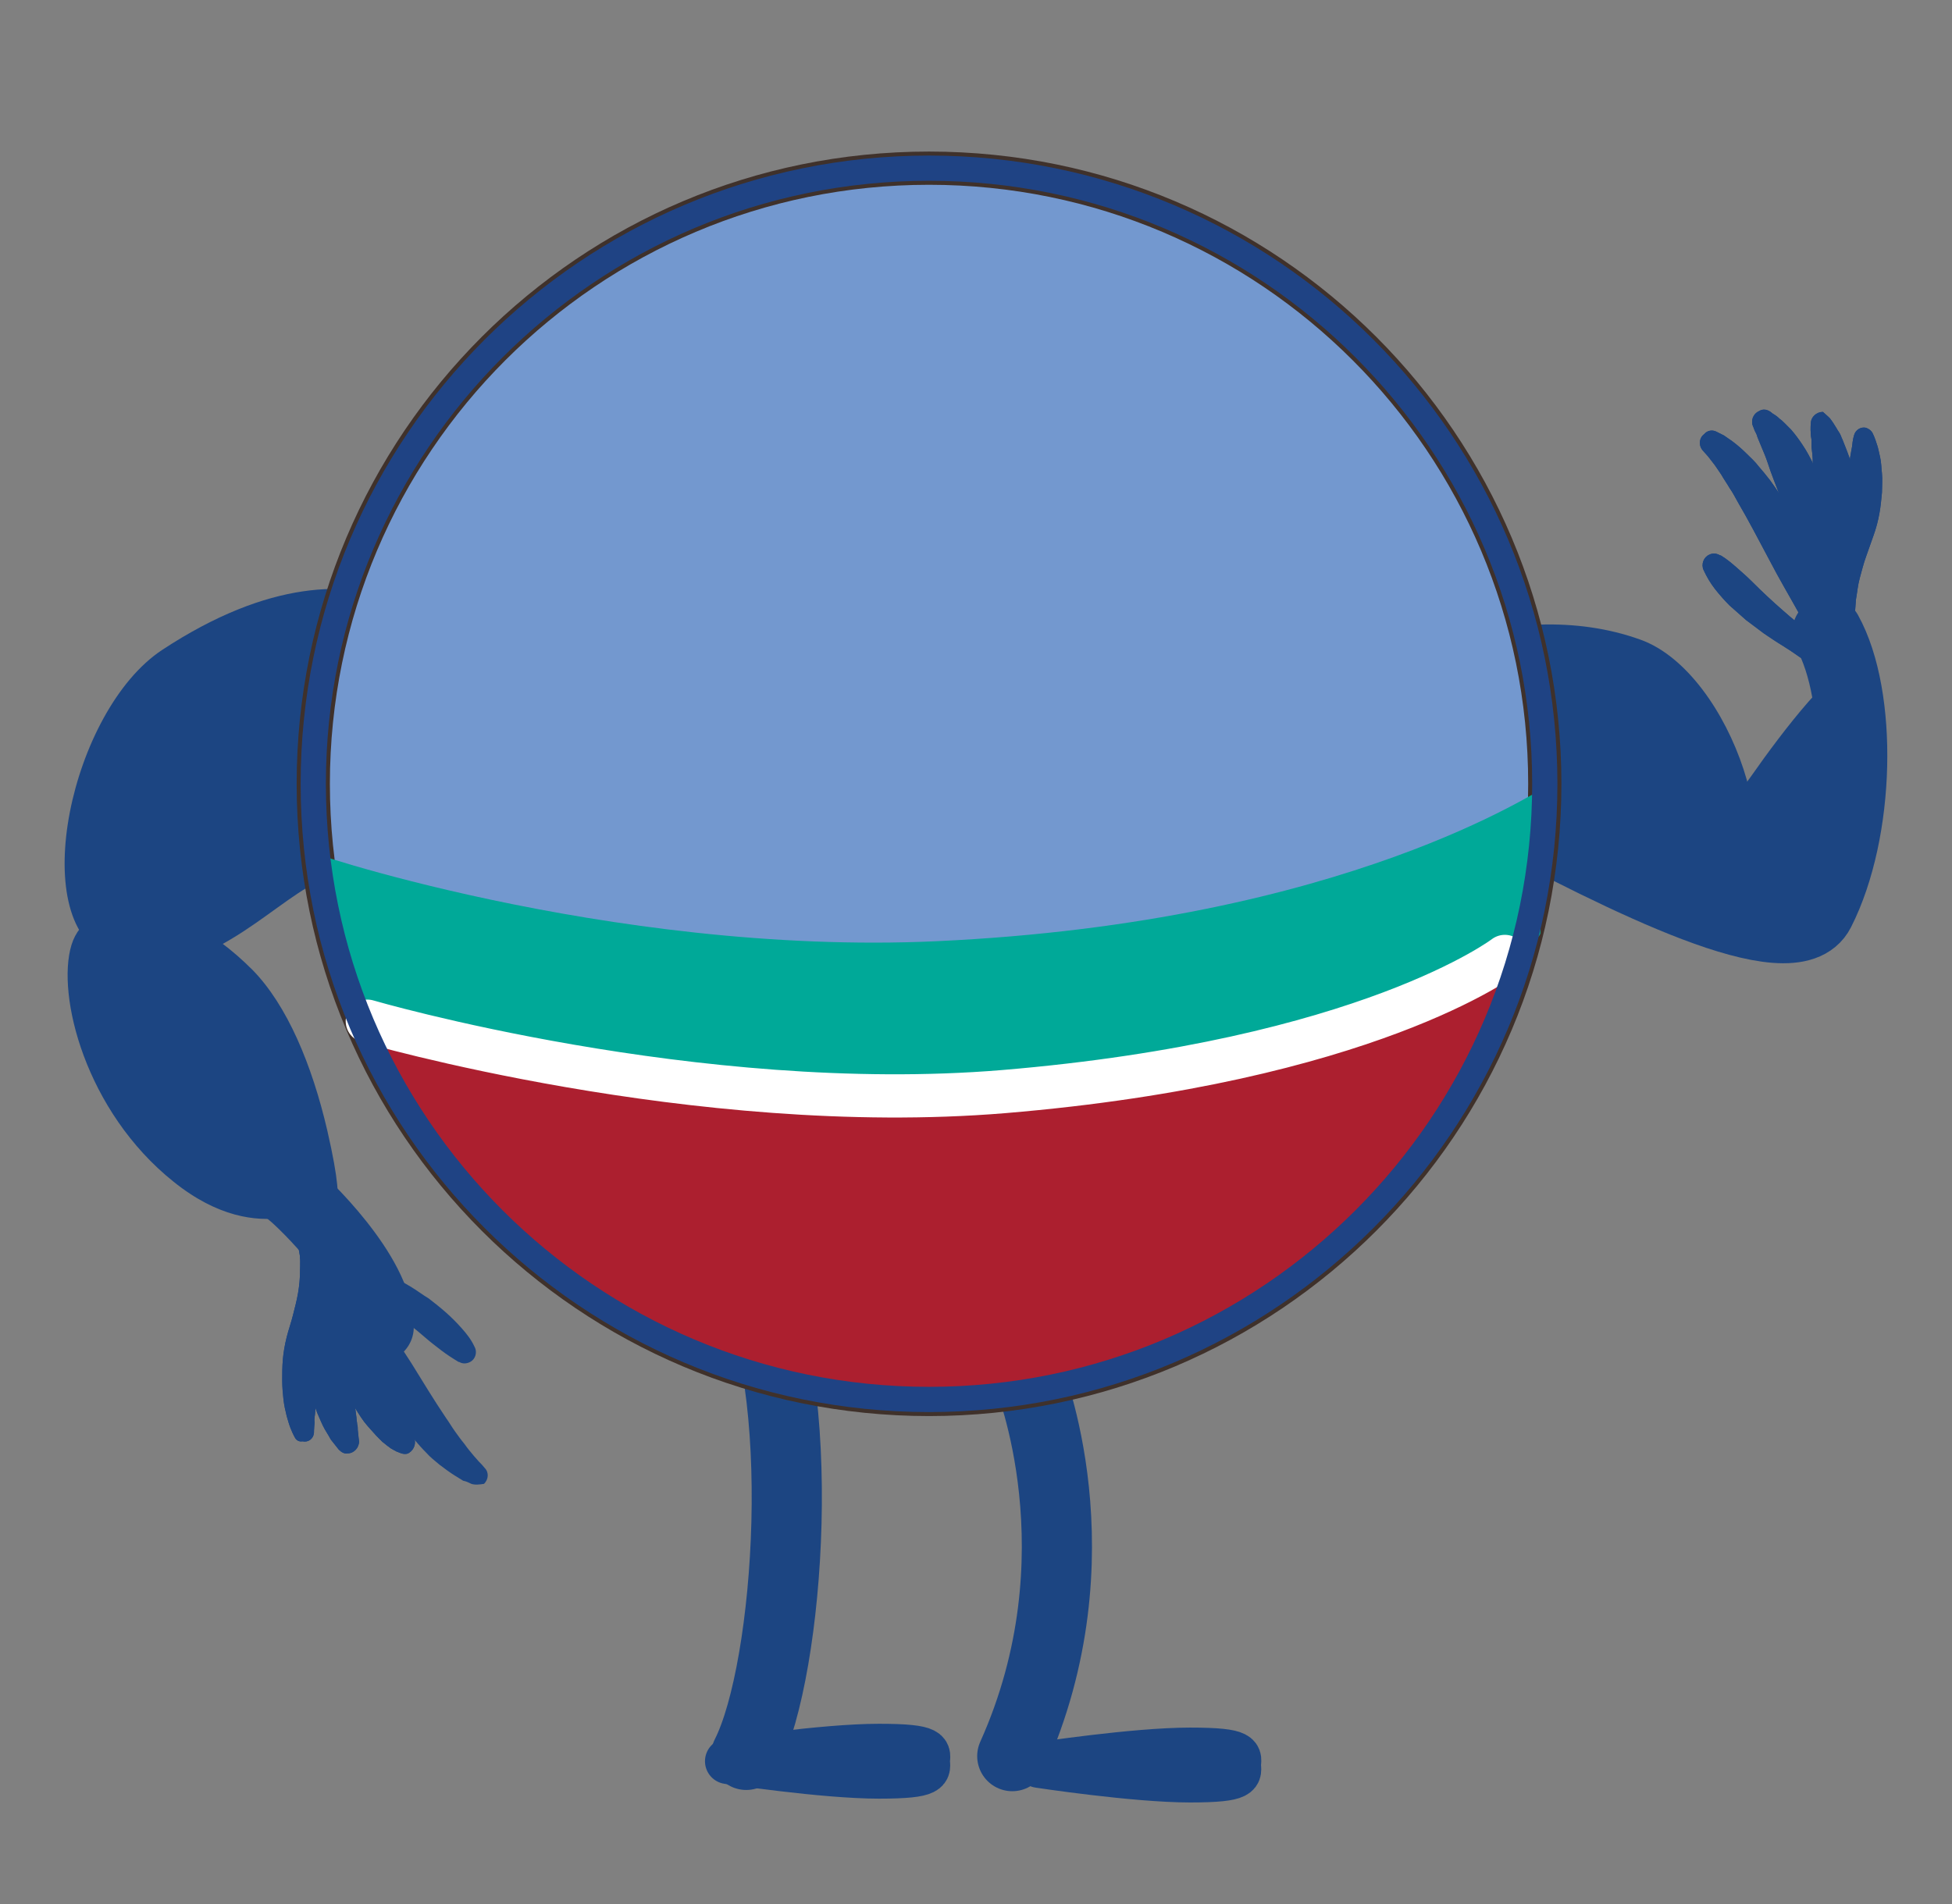 <svg width="41" height="40" viewBox="0 0 41 40" fill="none" xmlns="http://www.w3.org/2000/svg">
<rect x="0" y="0" width="41" height="40" fill="#808080" stroke="none"/>
<path d="M6.194 30.2C6.194 30.2 6.154 30.133 6.101 30C6.074 29.933 6.048 29.84 6.021 29.747C5.994 29.64 5.968 29.52 5.954 29.4C5.941 29.28 5.928 29.147 5.928 29C5.928 28.853 5.928 28.707 5.941 28.56C5.954 28.413 5.981 28.253 6.021 28.093C6.061 27.933 6.114 27.787 6.154 27.627C6.194 27.467 6.234 27.32 6.261 27.16C6.288 27 6.301 26.853 6.301 26.707C6.314 26.413 6.288 26.133 6.288 25.907C6.274 25.8 6.288 25.693 6.274 25.6C6.274 25.507 6.274 25.427 6.288 25.36C6.301 25.227 6.341 25.147 6.341 25.147L6.354 25.12C6.408 25.013 6.541 24.96 6.648 25.013C6.688 25.027 6.714 25.053 6.728 25.08C6.728 25.08 6.781 25.16 6.821 25.307C6.848 25.387 6.848 25.467 6.861 25.573C6.861 25.68 6.861 25.787 6.848 25.907C6.821 26.147 6.768 26.427 6.714 26.72C6.674 27.013 6.634 27.333 6.661 27.653C6.661 27.813 6.674 27.973 6.688 28.12C6.701 28.28 6.701 28.427 6.701 28.573C6.701 28.72 6.688 28.853 6.674 28.987C6.674 29.12 6.648 29.24 6.648 29.347C6.634 29.453 6.634 29.56 6.621 29.64C6.621 29.733 6.594 29.8 6.608 29.88C6.594 30.027 6.594 30.107 6.594 30.107C6.581 30.227 6.474 30.307 6.354 30.28C6.274 30.293 6.221 30.253 6.194 30.2Z" fill="#1C4582"/>
<path d="M7.115 30.453C7.115 30.453 7.062 30.387 6.968 30.267C6.942 30.24 6.928 30.2 6.902 30.16C6.875 30.12 6.848 30.067 6.822 30.027C6.768 29.933 6.715 29.8 6.662 29.68C6.622 29.56 6.568 29.427 6.528 29.28C6.488 29.133 6.448 28.987 6.435 28.827C6.408 28.667 6.408 28.493 6.408 28.333C6.408 28.16 6.422 27.987 6.435 27.813C6.448 27.467 6.435 27.133 6.382 26.827C6.328 26.52 6.262 26.227 6.235 25.973C6.208 25.72 6.195 25.507 6.222 25.36C6.248 25.213 6.302 25.12 6.302 25.12C6.382 24.987 6.542 24.947 6.675 25.027C6.715 25.053 6.742 25.08 6.755 25.107V25.12C6.755 25.12 6.808 25.2 6.848 25.347C6.862 25.413 6.875 25.507 6.888 25.6C6.888 25.707 6.888 25.813 6.888 25.933C6.888 26.187 6.862 26.467 6.862 26.787C6.875 27.093 6.915 27.427 7.008 27.747C7.048 27.907 7.115 28.067 7.168 28.213C7.222 28.373 7.262 28.52 7.302 28.667C7.328 28.813 7.368 28.96 7.382 29.093C7.408 29.227 7.435 29.36 7.448 29.48C7.462 29.6 7.475 29.693 7.488 29.787C7.488 29.84 7.502 29.88 7.502 29.92C7.515 29.96 7.515 30 7.515 30.04C7.528 30.187 7.542 30.28 7.542 30.28C7.542 30.413 7.435 30.533 7.302 30.533C7.235 30.547 7.168 30.507 7.115 30.453Z" fill="#1C4582"/>
<path d="M8.394 30.52C8.394 30.52 8.367 30.507 8.327 30.493C8.287 30.467 8.234 30.453 8.154 30.387C8.114 30.36 8.074 30.32 8.034 30.293C7.994 30.253 7.954 30.213 7.914 30.173C7.834 30.08 7.74 29.987 7.647 29.867C7.474 29.627 7.314 29.347 7.18 29.013C7.114 28.853 7.074 28.68 7.034 28.493C6.994 28.307 6.967 28.133 6.94 27.947C6.887 27.587 6.807 27.24 6.7 26.907C6.594 26.587 6.474 26.293 6.407 26.027C6.34 25.76 6.287 25.547 6.287 25.387C6.287 25.307 6.3 25.24 6.314 25.2C6.327 25.16 6.327 25.133 6.327 25.133C6.38 25 6.527 24.933 6.674 24.973C6.714 24.987 6.754 25.013 6.78 25.04L6.794 25.053C6.794 25.053 6.807 25.067 6.834 25.107C6.86 25.147 6.887 25.2 6.914 25.267C6.94 25.333 6.967 25.427 6.994 25.533C7.02 25.64 7.034 25.76 7.047 25.893C7.06 26.027 7.087 26.16 7.1 26.32C7.114 26.467 7.14 26.627 7.167 26.787C7.234 27.107 7.34 27.453 7.5 27.76C7.58 27.92 7.674 28.067 7.754 28.227C7.834 28.373 7.914 28.52 7.98 28.667C8.047 28.813 8.114 28.947 8.167 29.08C8.22 29.213 8.287 29.333 8.327 29.44C8.38 29.547 8.42 29.653 8.474 29.747C8.514 29.827 8.554 29.907 8.58 29.973C8.607 30.027 8.647 30.093 8.66 30.133C8.687 30.173 8.687 30.187 8.687 30.187C8.754 30.307 8.7 30.453 8.594 30.52C8.54 30.56 8.46 30.547 8.394 30.52Z" fill="#1C4582"/>
<path d="M36.048 9.067C36.101 9.093 36.155 9.12 36.208 9.147L36.381 9.267C36.488 9.347 36.581 9.427 36.675 9.52C36.768 9.613 36.861 9.693 36.941 9.8C37.021 9.893 37.101 9.987 37.181 10.093C37.328 10.293 37.461 10.507 37.595 10.707C37.715 10.92 37.835 11.133 37.928 11.36C38.128 11.8 38.261 12.28 38.395 12.747C38.461 12.973 38.528 13.213 38.595 13.44C38.661 13.667 38.741 13.893 38.821 14.133C38.861 14.253 38.795 14.387 38.675 14.427C38.581 14.453 38.488 14.427 38.421 14.36L38.408 14.347C38.381 14.307 38.328 14.253 38.275 14.2C38.221 14.147 38.181 14.107 38.128 14.053C38.021 13.96 37.915 13.88 37.795 13.8C37.741 13.76 37.675 13.72 37.621 13.68L37.435 13.56C37.301 13.48 37.168 13.387 37.048 13.307C36.928 13.213 36.795 13.12 36.675 13.027C36.555 12.92 36.448 12.827 36.328 12.72C36.221 12.613 36.115 12.493 36.021 12.373C35.928 12.253 35.848 12.12 35.781 11.973C35.728 11.853 35.781 11.707 35.901 11.653C35.981 11.613 36.061 11.627 36.128 11.667H36.141C36.275 11.747 36.381 11.84 36.488 11.933C36.595 12.027 36.701 12.12 36.808 12.227C37.008 12.427 37.221 12.627 37.435 12.813C37.541 12.907 37.648 13 37.768 13.093L37.941 13.227C38.008 13.28 38.061 13.32 38.128 13.373C38.248 13.48 38.368 13.587 38.475 13.693C38.528 13.747 38.581 13.813 38.635 13.867C38.688 13.933 38.741 13.987 38.795 14.067L38.381 14.267C38.315 14.053 38.235 13.827 38.141 13.613C38.101 13.507 38.048 13.4 37.995 13.293C37.941 13.187 37.888 13.08 37.835 12.973C37.608 12.56 37.368 12.16 37.155 11.747C36.941 11.347 36.728 10.933 36.501 10.547C36.448 10.453 36.395 10.347 36.328 10.253C36.275 10.16 36.208 10.067 36.155 9.973C36.088 9.88 36.035 9.787 35.968 9.707L35.875 9.587C35.835 9.547 35.795 9.493 35.755 9.453C35.675 9.347 35.688 9.2 35.795 9.12C35.861 9.04 35.968 9.027 36.048 9.067Z" fill="#1C4582"/>
<path d="M39.342 9.12C39.342 9.12 39.382 9.2 39.422 9.333C39.449 9.4 39.462 9.493 39.489 9.6C39.515 9.707 39.515 9.827 39.529 9.947C39.542 10.08 39.529 10.213 39.529 10.347C39.515 10.493 39.502 10.64 39.475 10.787C39.449 10.933 39.408 11.093 39.355 11.24C39.302 11.387 39.248 11.547 39.195 11.693C39.142 11.84 39.102 12 39.062 12.147C39.022 12.293 39.008 12.453 38.982 12.6C38.955 12.893 38.955 13.173 38.942 13.4C38.942 13.507 38.928 13.613 38.928 13.707C38.928 13.8 38.915 13.88 38.902 13.933C38.875 14.053 38.835 14.133 38.835 14.133L38.822 14.16C38.769 14.267 38.622 14.307 38.515 14.24C38.475 14.227 38.449 14.2 38.435 14.16C38.435 14.16 38.382 14.08 38.355 13.933C38.342 13.853 38.342 13.773 38.342 13.667C38.342 13.56 38.355 13.453 38.382 13.333C38.422 13.093 38.502 12.813 38.569 12.52C38.635 12.227 38.688 11.92 38.688 11.6C38.688 11.44 38.688 11.28 38.688 11.12C38.688 10.96 38.688 10.813 38.715 10.667C38.728 10.52 38.742 10.387 38.769 10.253C38.782 10.12 38.809 10 38.822 9.893C38.835 9.787 38.849 9.68 38.862 9.6C38.875 9.52 38.889 9.44 38.902 9.373C38.915 9.227 38.942 9.147 38.942 9.147C38.968 9.04 39.075 8.96 39.195 8.987C39.262 9.013 39.315 9.053 39.342 9.12Z" fill="#1C4582"/>
<path d="M38.435 8.787C38.435 8.787 38.489 8.853 38.569 8.987C38.582 9.013 38.609 9.053 38.635 9.093C38.662 9.133 38.675 9.187 38.702 9.24C38.742 9.347 38.795 9.467 38.835 9.587C38.875 9.707 38.915 9.853 38.942 10C38.969 10.147 38.995 10.307 39.009 10.467C39.022 10.627 39.022 10.8 38.995 10.96C38.982 11.133 38.955 11.307 38.942 11.467C38.902 11.813 38.902 12.147 38.915 12.453C38.942 12.773 38.982 13.067 38.995 13.32C39.009 13.573 39.009 13.787 38.969 13.933C38.929 14.08 38.875 14.16 38.875 14.16C38.795 14.28 38.622 14.32 38.502 14.227C38.462 14.2 38.435 14.173 38.422 14.133V14.12C38.422 14.12 38.369 14.04 38.355 13.893C38.342 13.827 38.342 13.733 38.342 13.627C38.342 13.52 38.355 13.413 38.369 13.293C38.395 13.04 38.435 12.76 38.462 12.44C38.475 12.133 38.462 11.8 38.382 11.467C38.342 11.307 38.302 11.147 38.262 10.987C38.222 10.827 38.182 10.68 38.169 10.52C38.155 10.373 38.129 10.227 38.115 10.093C38.102 9.96 38.089 9.827 38.075 9.707C38.075 9.587 38.062 9.493 38.049 9.387C38.049 9.333 38.049 9.293 38.049 9.253C38.049 9.213 38.035 9.173 38.035 9.133C38.022 8.987 38.035 8.893 38.035 8.893C38.035 8.76 38.155 8.653 38.289 8.653C38.329 8.693 38.382 8.733 38.435 8.787Z" fill="#1C4582"/>
<path d="M37.168 8.64C37.168 8.64 37.195 8.653 37.221 8.68C37.261 8.707 37.315 8.733 37.382 8.8C37.422 8.827 37.462 8.867 37.502 8.907C37.541 8.947 37.581 8.987 37.621 9.027C37.702 9.12 37.782 9.227 37.861 9.347C38.022 9.587 38.168 9.893 38.261 10.227C38.315 10.4 38.342 10.573 38.368 10.76C38.395 10.947 38.408 11.133 38.422 11.307C38.448 11.68 38.515 12.027 38.595 12.36C38.675 12.693 38.768 13 38.822 13.267C38.875 13.533 38.901 13.76 38.888 13.92C38.875 14 38.861 14.067 38.848 14.107C38.835 14.147 38.822 14.173 38.822 14.173C38.755 14.307 38.608 14.36 38.475 14.307C38.435 14.293 38.408 14.267 38.382 14.227L38.368 14.213C38.368 14.213 38.355 14.2 38.328 14.16C38.301 14.12 38.275 14.067 38.261 13.987C38.235 13.907 38.221 13.827 38.208 13.72C38.195 13.613 38.181 13.493 38.181 13.36C38.168 13.227 38.168 13.08 38.155 12.933C38.155 12.787 38.142 12.627 38.115 12.453C38.075 12.12 37.995 11.787 37.848 11.453C37.782 11.293 37.702 11.133 37.621 10.973C37.541 10.813 37.475 10.667 37.422 10.52C37.368 10.373 37.315 10.227 37.261 10.093C37.208 9.96 37.168 9.84 37.128 9.72C37.088 9.6 37.048 9.507 37.008 9.413C36.968 9.32 36.941 9.253 36.915 9.187C36.901 9.12 36.861 9.067 36.848 9.027C36.835 8.987 36.822 8.96 36.822 8.96C36.768 8.84 36.822 8.693 36.941 8.64C37.022 8.587 37.102 8.6 37.168 8.64Z" fill="#1C4582"/>
<path d="M1.501 19.853C1.181 20.907 1.794 23.347 3.647 24.827C5.487 26.307 6.874 25.227 6.874 25.227C6.874 25.227 7.367 25.893 6.874 23.747C6.554 22.373 6.034 21.12 5.301 20.373C3.554 18.627 1.821 18.8 1.501 19.853Z" fill="#1C4582"/>
<path d="M38.887 14.92C38.887 14.92 39.754 16.613 39.141 17.867C38.527 19.12 37.034 19.787 37.034 19.787C37.034 19.787 36.487 19.4 36.621 18.293C36.754 17.187 36.527 16.987 37.087 16.173C37.741 15.227 38.501 14.773 38.887 14.92Z" fill="#1C4582"/>
<path d="M28.621 14.133C28.621 14.133 31.661 12.427 34.461 13.44C36.381 14.133 37.688 18.133 36.301 19.04C34.914 19.947 33.061 18.387 32.021 18.133C30.114 17.667 27.768 16.987 27.768 16.987L28.621 14.133Z" fill="#1C4582"/>
<path d="M15.674 26.627C17.007 29.093 16.594 35.053 15.674 36.867" stroke="#1C4582" stroke-width="1.474" stroke-miterlimit="10" stroke-linecap="round" stroke-linejoin="round"/>
<path d="M21.595 28.893C21.595 28.893 23.155 32.68 21.262 36.893" stroke="#1C4582" stroke-width="1.474" stroke-miterlimit="10" stroke-linecap="round" stroke-linejoin="round"/>
<path d="M26.007 37.08C26.007 37.253 26.14 37.387 24.994 37.387C23.834 37.387 21.82 37.08 21.82 37.08C21.82 37.08 23.834 36.773 24.994 36.773C26.154 36.773 26.007 36.907 26.007 37.08Z" stroke="#1C4582" stroke-width="0.959" stroke-miterlimit="10" stroke-linecap="round" stroke-linejoin="round"/>
<path d="M19.474 37C19.474 37.173 19.607 37.307 18.46 37.307C17.3 37.307 15.287 37 15.287 37C15.287 37 17.3 36.693 18.46 36.693C19.62 36.693 19.474 36.827 19.474 37Z" stroke="#1C4582" stroke-width="0.959" stroke-miterlimit="10" stroke-linecap="round" stroke-linejoin="round"/>
<path d="M9.594 14.787C10.087 14.88 9.994 15.133 10.22 15.16" stroke="#1C4582" stroke-width="1.474" stroke-miterlimit="10" stroke-linecap="round" stroke-linejoin="round"/>
<path d="M7.954 27.88C7.954 26.76 6.327 25.227 6.14 25.08C4.94 24.107 3.82 22.467 2.687 21.12C1.527 19.747 4.474 18.013 6.247 16.933C6.847 16.573 8.78 15.933 10.007 15.2" stroke="#1C4582" stroke-width="1.474" stroke-miterlimit="10" stroke-linecap="round" stroke-linejoin="round"/>
<path d="M9.9 31.173C9.847 31.147 9.794 31.12 9.727 31.107L9.554 31C9.447 30.933 9.34 30.853 9.234 30.773C9.14 30.693 9.034 30.613 8.954 30.52C8.86 30.427 8.78 30.333 8.7 30.24C8.54 30.053 8.38 29.853 8.247 29.653C8.114 29.453 7.98 29.24 7.86 29.027C7.634 28.6 7.46 28.133 7.3 27.68C7.22 27.453 7.14 27.227 7.047 27C6.954 26.773 6.874 26.56 6.78 26.333C6.727 26.213 6.794 26.08 6.9 26.027C6.994 25.987 7.087 26.013 7.154 26.08L7.167 26.093C7.207 26.133 7.26 26.187 7.314 26.227C7.367 26.267 7.42 26.32 7.474 26.36C7.58 26.44 7.7 26.52 7.834 26.587C7.9 26.627 7.954 26.653 8.02 26.693L8.22 26.8C8.354 26.88 8.487 26.947 8.62 27.027C8.754 27.107 8.874 27.2 9.007 27.28C9.127 27.373 9.247 27.467 9.367 27.573C9.487 27.68 9.594 27.787 9.7 27.907C9.807 28.027 9.9 28.147 9.967 28.293C10.034 28.413 9.98 28.56 9.874 28.613C9.794 28.653 9.714 28.653 9.647 28.613H9.634C9.5 28.533 9.38 28.453 9.274 28.373C9.154 28.28 9.047 28.2 8.94 28.107C8.727 27.92 8.5 27.747 8.274 27.573C8.167 27.48 8.047 27.4 7.927 27.32L7.74 27.2C7.674 27.16 7.607 27.107 7.554 27.067C7.434 26.973 7.3 26.88 7.18 26.773C7.127 26.72 7.06 26.667 7.007 26.613C6.954 26.56 6.9 26.507 6.834 26.427L7.22 26.2C7.3 26.413 7.394 26.627 7.5 26.84C7.554 26.947 7.607 27.053 7.674 27.147C7.727 27.253 7.794 27.347 7.86 27.453C8.114 27.853 8.38 28.227 8.634 28.627C8.874 29.013 9.114 29.413 9.367 29.787C9.434 29.88 9.487 29.973 9.554 30.067C9.62 30.16 9.687 30.253 9.754 30.333C9.82 30.427 9.887 30.507 9.954 30.587L10.06 30.707C10.101 30.747 10.14 30.787 10.181 30.84C10.274 30.933 10.261 31.08 10.167 31.173C10.074 31.187 9.98 31.2 9.9 31.173Z" fill="#1C4582"/>
<path d="M6.194 30.2C6.194 30.2 6.154 30.133 6.101 30C6.074 29.933 6.048 29.84 6.021 29.747C5.994 29.64 5.968 29.52 5.954 29.4C5.941 29.28 5.928 29.147 5.928 29C5.928 28.853 5.928 28.707 5.941 28.56C5.954 28.413 5.981 28.253 6.021 28.093C6.061 27.933 6.114 27.787 6.154 27.627C6.194 27.467 6.234 27.32 6.261 27.16C6.288 27 6.301 26.853 6.301 26.707C6.314 26.413 6.288 26.133 6.288 25.907C6.274 25.8 6.288 25.693 6.274 25.6C6.274 25.507 6.274 25.427 6.288 25.36C6.301 25.227 6.341 25.147 6.341 25.147L6.354 25.12C6.408 25.013 6.541 24.96 6.648 25.013C6.688 25.027 6.714 25.053 6.728 25.08C6.728 25.08 6.781 25.16 6.821 25.307C6.848 25.387 6.848 25.467 6.861 25.573C6.861 25.68 6.861 25.787 6.848 25.907C6.821 26.147 6.768 26.427 6.714 26.72C6.674 27.013 6.634 27.333 6.661 27.653C6.661 27.813 6.674 27.973 6.688 28.12C6.701 28.28 6.701 28.427 6.701 28.573C6.701 28.72 6.688 28.853 6.674 28.987C6.674 29.12 6.648 29.24 6.648 29.347C6.634 29.453 6.634 29.56 6.621 29.64C6.621 29.733 6.594 29.8 6.608 29.88C6.594 30.027 6.594 30.107 6.594 30.107C6.581 30.227 6.474 30.307 6.354 30.28C6.274 30.293 6.221 30.253 6.194 30.2Z" fill="#1C4582"/>
<path d="M7.115 30.453C7.115 30.453 7.062 30.387 6.968 30.267C6.942 30.24 6.928 30.2 6.902 30.16C6.875 30.12 6.848 30.067 6.822 30.027C6.768 29.933 6.715 29.8 6.662 29.68C6.622 29.56 6.568 29.427 6.528 29.28C6.488 29.133 6.448 28.987 6.435 28.827C6.408 28.667 6.408 28.493 6.408 28.333C6.408 28.16 6.422 27.987 6.435 27.813C6.448 27.467 6.435 27.133 6.382 26.827C6.328 26.52 6.262 26.227 6.235 25.973C6.208 25.72 6.195 25.507 6.222 25.36C6.248 25.213 6.302 25.12 6.302 25.12C6.382 24.987 6.542 24.947 6.675 25.027C6.715 25.053 6.742 25.08 6.755 25.107V25.12C6.755 25.12 6.808 25.2 6.848 25.347C6.862 25.413 6.875 25.507 6.888 25.6C6.888 25.707 6.888 25.813 6.888 25.933C6.888 26.187 6.862 26.467 6.862 26.787C6.875 27.093 6.915 27.427 7.008 27.747C7.048 27.907 7.115 28.067 7.168 28.213C7.222 28.373 7.262 28.52 7.302 28.667C7.328 28.813 7.368 28.96 7.382 29.093C7.408 29.227 7.435 29.36 7.448 29.48C7.462 29.6 7.475 29.693 7.488 29.787C7.488 29.84 7.502 29.88 7.502 29.92C7.515 29.96 7.515 30 7.515 30.04C7.528 30.187 7.542 30.28 7.542 30.28C7.542 30.413 7.435 30.533 7.302 30.533C7.235 30.547 7.168 30.507 7.115 30.453Z" fill="#1C4582"/>
<path d="M8.394 30.52C8.394 30.52 8.367 30.507 8.327 30.493C8.287 30.467 8.234 30.453 8.154 30.387C8.114 30.36 8.074 30.32 8.034 30.293C7.994 30.253 7.954 30.213 7.914 30.173C7.834 30.08 7.74 29.987 7.647 29.867C7.474 29.627 7.314 29.347 7.18 29.013C7.114 28.853 7.074 28.68 7.034 28.493C6.994 28.307 6.967 28.133 6.94 27.947C6.887 27.587 6.807 27.24 6.7 26.907C6.594 26.587 6.474 26.293 6.407 26.027C6.34 25.76 6.287 25.547 6.287 25.387C6.287 25.307 6.3 25.24 6.314 25.2C6.327 25.16 6.327 25.133 6.327 25.133C6.38 25 6.527 24.933 6.674 24.973C6.714 24.987 6.754 25.013 6.78 25.04L6.794 25.053C6.794 25.053 6.807 25.067 6.834 25.107C6.86 25.147 6.887 25.2 6.914 25.267C6.94 25.333 6.967 25.427 6.994 25.533C7.02 25.64 7.034 25.76 7.047 25.893C7.06 26.027 7.087 26.16 7.1 26.32C7.114 26.467 7.14 26.627 7.167 26.787C7.234 27.107 7.34 27.453 7.5 27.76C7.58 27.92 7.674 28.067 7.754 28.227C7.834 28.373 7.914 28.52 7.98 28.667C8.047 28.813 8.114 28.947 8.167 29.08C8.22 29.213 8.287 29.333 8.327 29.44C8.38 29.547 8.42 29.653 8.474 29.747C8.514 29.827 8.554 29.907 8.58 29.973C8.607 30.027 8.647 30.093 8.66 30.133C8.687 30.173 8.687 30.187 8.687 30.187C8.754 30.307 8.7 30.453 8.594 30.52C8.54 30.56 8.46 30.547 8.394 30.52Z" fill="#1C4582"/>
<path d="M38.382 13.28C39.128 14.627 39.075 17.467 38.221 19.147C37.648 20.28 34.062 18.44 31.408 17.04" stroke="#1C4582" stroke-width="1.474" stroke-miterlimit="10" stroke-linecap="round" stroke-linejoin="round"/>
<path d="M36.048 9.067C36.101 9.093 36.155 9.12 36.208 9.147L36.381 9.267C36.488 9.347 36.581 9.427 36.675 9.52C36.768 9.613 36.861 9.693 36.941 9.8C37.021 9.893 37.101 9.987 37.181 10.093C37.328 10.293 37.461 10.507 37.595 10.707C37.715 10.92 37.835 11.133 37.928 11.36C38.128 11.8 38.261 12.28 38.395 12.747C38.461 12.973 38.528 13.213 38.595 13.44C38.661 13.667 38.741 13.893 38.821 14.133C38.861 14.253 38.795 14.387 38.675 14.427C38.581 14.453 38.488 14.427 38.421 14.36L38.408 14.347C38.381 14.307 38.328 14.253 38.275 14.2C38.221 14.147 38.181 14.107 38.128 14.053C38.021 13.96 37.915 13.88 37.795 13.8C37.741 13.76 37.675 13.72 37.621 13.68L37.435 13.56C37.301 13.48 37.168 13.387 37.048 13.307C36.928 13.213 36.795 13.12 36.675 13.027C36.555 12.92 36.448 12.827 36.328 12.72C36.221 12.613 36.115 12.493 36.021 12.373C35.928 12.253 35.848 12.12 35.781 11.973C35.728 11.853 35.781 11.707 35.901 11.653C35.981 11.613 36.061 11.627 36.128 11.667H36.141C36.275 11.747 36.381 11.84 36.488 11.933C36.595 12.027 36.701 12.12 36.808 12.227C37.008 12.427 37.221 12.627 37.435 12.813C37.541 12.907 37.648 13 37.768 13.093L37.941 13.227C38.008 13.28 38.061 13.32 38.128 13.373C38.248 13.48 38.368 13.587 38.475 13.693C38.528 13.747 38.581 13.813 38.635 13.867C38.688 13.933 38.741 13.987 38.795 14.067L38.381 14.267C38.315 14.053 38.235 13.827 38.141 13.613C38.101 13.507 38.048 13.4 37.995 13.293C37.941 13.187 37.888 13.08 37.835 12.973C37.608 12.56 37.368 12.16 37.155 11.747C36.941 11.347 36.728 10.933 36.501 10.547C36.448 10.453 36.395 10.347 36.328 10.253C36.275 10.16 36.208 10.067 36.155 9.973C36.088 9.88 36.035 9.787 35.968 9.707L35.875 9.587C35.835 9.547 35.795 9.493 35.755 9.453C35.675 9.347 35.688 9.2 35.795 9.12C35.861 9.04 35.968 9.027 36.048 9.067Z" fill="#1C4582"/>
<path d="M39.342 9.12C39.342 9.12 39.382 9.2 39.422 9.333C39.449 9.4 39.462 9.493 39.489 9.6C39.515 9.707 39.515 9.827 39.529 9.947C39.542 10.08 39.529 10.213 39.529 10.347C39.515 10.493 39.502 10.64 39.475 10.787C39.449 10.933 39.408 11.093 39.355 11.24C39.302 11.387 39.248 11.547 39.195 11.693C39.142 11.84 39.102 12 39.062 12.147C39.022 12.293 39.008 12.453 38.982 12.6C38.955 12.893 38.955 13.173 38.942 13.4C38.942 13.507 38.928 13.613 38.928 13.707C38.928 13.8 38.915 13.88 38.902 13.933C38.875 14.053 38.835 14.133 38.835 14.133L38.822 14.16C38.769 14.267 38.622 14.307 38.515 14.24C38.475 14.227 38.449 14.2 38.435 14.16C38.435 14.16 38.382 14.08 38.355 13.933C38.342 13.853 38.342 13.773 38.342 13.667C38.342 13.56 38.355 13.453 38.382 13.333C38.422 13.093 38.502 12.813 38.569 12.52C38.635 12.227 38.688 11.92 38.688 11.6C38.688 11.44 38.688 11.28 38.688 11.12C38.688 10.96 38.688 10.813 38.715 10.667C38.728 10.52 38.742 10.387 38.769 10.253C38.782 10.12 38.809 10 38.822 9.893C38.835 9.787 38.849 9.68 38.862 9.6C38.875 9.52 38.889 9.44 38.902 9.373C38.915 9.227 38.942 9.147 38.942 9.147C38.968 9.04 39.075 8.96 39.195 8.987C39.262 9.013 39.315 9.053 39.342 9.12Z" fill="#1C4582"/>
<path d="M38.435 8.787C38.435 8.787 38.489 8.853 38.569 8.987C38.582 9.013 38.609 9.053 38.635 9.093C38.662 9.133 38.675 9.187 38.702 9.24C38.742 9.347 38.795 9.467 38.835 9.587C38.875 9.707 38.915 9.853 38.942 10C38.969 10.147 38.995 10.307 39.009 10.467C39.022 10.627 39.022 10.8 38.995 10.96C38.982 11.133 38.955 11.307 38.942 11.467C38.902 11.813 38.902 12.147 38.915 12.453C38.942 12.773 38.982 13.067 38.995 13.32C39.009 13.573 39.009 13.787 38.969 13.933C38.929 14.08 38.875 14.16 38.875 14.16C38.795 14.28 38.622 14.32 38.502 14.227C38.462 14.2 38.435 14.173 38.422 14.133V14.12C38.422 14.12 38.369 14.04 38.355 13.893C38.342 13.827 38.342 13.733 38.342 13.627C38.342 13.52 38.355 13.413 38.369 13.293C38.395 13.04 38.435 12.76 38.462 12.44C38.475 12.133 38.462 11.8 38.382 11.467C38.342 11.307 38.302 11.147 38.262 10.987C38.222 10.827 38.182 10.68 38.169 10.52C38.155 10.373 38.129 10.227 38.115 10.093C38.102 9.96 38.089 9.827 38.075 9.707C38.075 9.587 38.062 9.493 38.049 9.387C38.049 9.333 38.049 9.293 38.049 9.253C38.049 9.213 38.035 9.173 38.035 9.133C38.022 8.987 38.035 8.893 38.035 8.893C38.035 8.76 38.155 8.653 38.289 8.653C38.329 8.693 38.382 8.733 38.435 8.787Z" fill="#1C4582"/>
<path d="M37.168 8.64C37.168 8.64 37.195 8.653 37.221 8.68C37.261 8.707 37.315 8.733 37.382 8.8C37.422 8.827 37.462 8.867 37.502 8.907C37.541 8.947 37.581 8.987 37.621 9.027C37.702 9.12 37.782 9.227 37.861 9.347C38.022 9.587 38.168 9.893 38.261 10.227C38.315 10.4 38.342 10.573 38.368 10.76C38.395 10.947 38.408 11.133 38.422 11.307C38.448 11.68 38.515 12.027 38.595 12.36C38.675 12.693 38.768 13 38.822 13.267C38.875 13.533 38.901 13.76 38.888 13.92C38.875 14 38.861 14.067 38.848 14.107C38.835 14.147 38.822 14.173 38.822 14.173C38.755 14.307 38.608 14.36 38.475 14.307C38.435 14.293 38.408 14.267 38.382 14.227L38.368 14.213C38.368 14.213 38.355 14.2 38.328 14.16C38.301 14.12 38.275 14.067 38.261 13.987C38.235 13.907 38.221 13.827 38.208 13.72C38.195 13.613 38.181 13.493 38.181 13.36C38.168 13.227 38.168 13.08 38.155 12.933C38.155 12.787 38.142 12.627 38.115 12.453C38.075 12.12 37.995 11.787 37.848 11.453C37.782 11.293 37.702 11.133 37.621 10.973C37.541 10.813 37.475 10.667 37.422 10.52C37.368 10.373 37.315 10.227 37.261 10.093C37.208 9.96 37.168 9.84 37.128 9.72C37.088 9.6 37.048 9.507 37.008 9.413C36.968 9.32 36.941 9.253 36.915 9.187C36.901 9.12 36.861 9.067 36.848 9.027C36.835 8.987 36.822 8.96 36.822 8.96C36.768 8.84 36.822 8.693 36.941 8.64C37.022 8.587 37.102 8.6 37.168 8.64Z" fill="#1C4582"/>
<path d="M10.088 13.813C10.088 13.813 7.927 10.68 3.407 13.653C1.487 14.92 0.541 19.333 2.247 20.08C3.954 20.827 5.421 19.253 6.461 18.64C8.567 17.413 11.088 15.6 11.088 15.6L10.088 13.813Z" fill="#1C4582"/>
<path d="M1.754 21.12C1.914 22.187 2.981 24.08 4.821 25.147C7.194 26.52 7.087 25.533 7.087 25.533C7.247 25.72 7.767 26.773 6.727 24.053C6.181 22.6 5.501 21.613 4.821 20.88C2.394 18.293 1.594 20.053 1.754 21.12Z" fill="#1C4582"/>
<path d="M38.981 13.987C38.981 13.987 39.754 16.6 39.128 17.853C38.501 19.107 37.021 19.773 37.021 19.773C37.021 19.773 35.661 19.067 35.794 17.96C35.928 16.853 36.221 17.12 36.781 16.307C37.434 15.373 38.594 13.853 38.981 13.987Z" fill="#1C4582"/>
<path d="M19.513 29.4C26.656 29.4 32.447 23.61 32.447 16.467C32.447 9.324 26.656 3.533 19.513 3.533C12.37 3.533 6.58 9.324 6.58 16.467C6.58 23.61 12.37 29.4 19.513 29.4Z" fill="#7398CF" stroke="#3F312B" stroke-width="0.698" stroke-miterlimit="10"/>
<path d="M7.781 21.747C7.781 21.747 15.701 22.387 18.355 22.24C27.408 21.76 31.715 20.48 31.848 20.187C31.981 19.88 30.635 23.16 29.435 24.547C28.248 25.933 26.621 28.213 22.421 29.107C17.941 30.053 19.755 29.534 17.075 29.147C13.981 28.707 11.341 27.16 10.395 25.76C9.475 24.36 7.781 21.747 7.781 21.747Z" fill="#AC1F2F"/>
<path d="M21.861 22.8C20.354 22.907 18.781 22.853 16.914 22.893C12.394 23 7.767 21.64 7.594 21.627L6.621 17.92C5.994 17.747 12.741 20.093 19.674 19.773C28.341 19.373 32.381 16.52 32.434 16.56L32.354 19.613C32.234 20 29.261 21.453 26.047 21.947C24.594 22.187 23.714 22.667 21.861 22.8Z" fill="#00A998"/>
<path d="M7.715 21.453C7.715 21.453 14.608 23.467 21.075 22.933C28.728 22.294 31.608 20.093 31.608 20.093" stroke="white" stroke-width="0.908" stroke-miterlimit="10" stroke-linecap="round" stroke-linejoin="round"/>
<path d="M19.513 29.4C26.656 29.4 32.447 23.61 32.447 16.467C32.447 9.324 26.656 3.533 19.513 3.533C12.37 3.533 6.58 9.324 6.58 16.467C6.58 23.61 12.37 29.4 19.513 29.4Z" stroke="#1F4384" stroke-width="0.53" stroke-miterlimit="10"/>
</svg>
